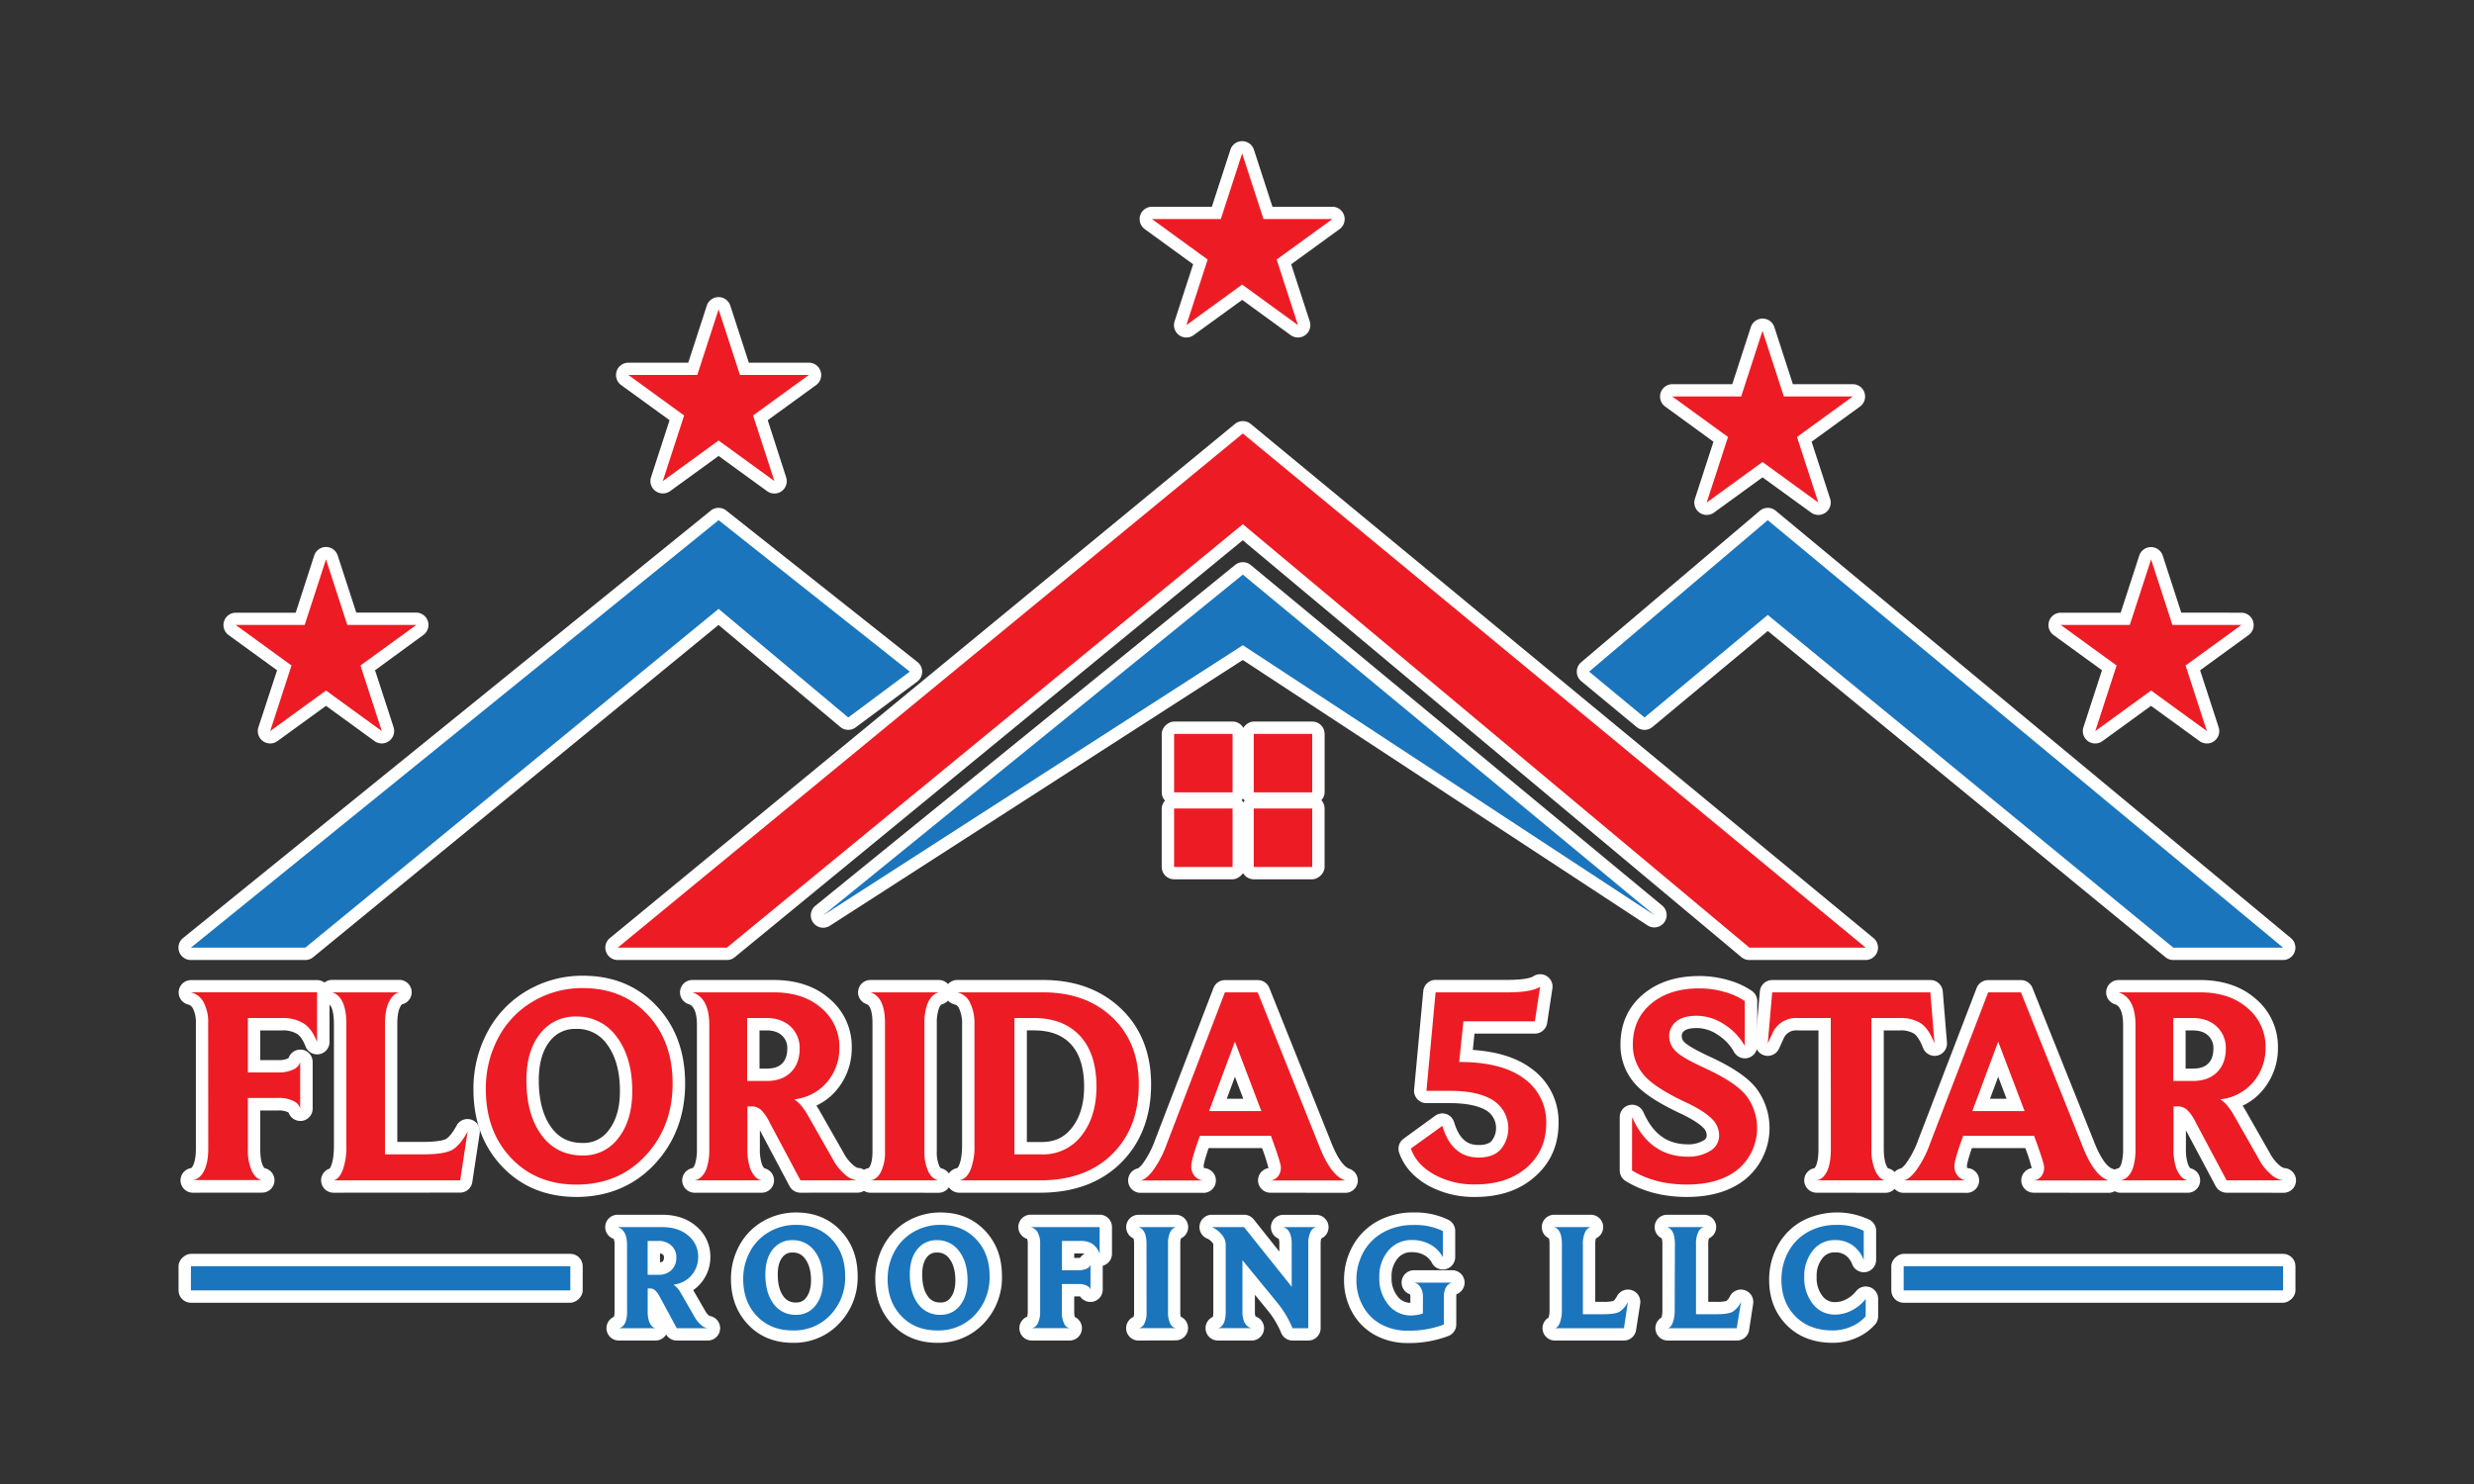 <svg id="Layer_1" data-name="Layer 1" xmlns="http://www.w3.org/2000/svg" viewBox="0 0 1000 600"><rect x="0" y="0" width="1000" height="600" fill="#333333" stroke="none"/><defs><style>.cls-1{fill:#fff;}.cls-2{fill:#ed1c24;}.cls-3{fill:#1b75bc;}</style></defs><title>Florida 5 Star Logo Outline</title><path class="cls-1" d="M154.32,300.58a5,5,0,0,1-2.94-.95l-19.61-14.25-19.62,14.25a5,5,0,0,1-7.7-5.59L112,271,92.33,256.72a5,5,0,0,1,2.94-9h24.25L127,224.62a5,5,0,0,1,4.76-3.46h0a5,5,0,0,1,4.75,3.46l7.5,23.06h24.24a5,5,0,0,1,2.94,9L151.59,271,159.08,294a5,5,0,0,1-1.82,5.59A4.94,4.94,0,0,1,154.32,300.58Z"/><polygon class="cls-2" points="131.77 226.16 140.38 252.68 168.26 252.68 145.71 269.07 154.32 295.58 131.77 279.19 109.21 295.58 117.83 269.07 95.27 252.68 123.15 252.68 131.77 226.16"/><path class="cls-1" d="M267.9,199.5a5,5,0,0,1-4.75-6.55l7.49-23.06L251,155.64a5,5,0,0,1,2.94-9h24.25l7.5-23.06a5,5,0,0,1,9.51,0l7.49,23.06H327a5,5,0,0,1,2.94,9l-19.62,14.25L317.77,193a5,5,0,0,1-7.69,5.59l-19.62-14.25-19.62,14.25A5,5,0,0,1,267.9,199.5Z"/><polygon class="cls-2" points="290.46 125.07 299.08 151.59 326.96 151.59 304.4 167.98 313.02 194.5 290.46 178.11 267.9 194.5 276.52 167.98 253.96 151.59 281.85 151.59 290.46 125.07"/><path class="cls-1" d="M524.64,136.45a5,5,0,0,1-2.94-.95l-19.61-14.25L482.47,135.5a5,5,0,0,1-7.7-5.59l7.5-23.06L462.65,92.59a5,5,0,0,1,2.94-9h24.25l7.49-23.06a5,5,0,0,1,9.51,0l7.49,23.06h24.25a5,5,0,0,1,2.94,9L521.9,106.85l7.5,23.06a5,5,0,0,1-4.76,6.54Z"/><polygon class="cls-2" points="502.08 62.03 510.7 88.55 538.58 88.55 516.03 104.94 524.64 131.45 502.08 115.06 479.53 131.45 488.14 104.94 465.59 88.55 493.47 88.55 502.08 62.03"/><path class="cls-1" d="M689.85,208.19a5,5,0,0,1-4.75-6.54l7.49-23.06L673,164.33a5,5,0,0,1,2.94-9h24.25l7.5-23.07a5,5,0,0,1,9.51,0l7.49,23.07h24.25a5,5,0,0,1,2.94,9l-19.62,14.26,7.49,23.06a5,5,0,0,1-7.69,5.59L712.41,193l-19.62,14.26A5,5,0,0,1,689.85,208.19Z"/><polygon class="cls-2" points="712.41 133.77 721.03 160.29 748.91 160.29 726.35 176.68 734.97 203.19 712.41 186.8 689.85 203.19 698.47 176.68 675.91 160.29 703.79 160.29 712.41 133.77"/><path class="cls-1" d="M892,300.58a5,5,0,0,1-2.94-.95l-19.61-14.25-19.62,14.25a5,5,0,0,1-7.7-5.59l7.5-23.06L830,256.72a5,5,0,0,1,2.94-9h24.25l7.49-23.06a5,5,0,0,1,4.76-3.46h0a5,5,0,0,1,4.75,3.46l7.49,23.06H906a5,5,0,0,1,2.94,9L889.29,271l7.5,23.06a5,5,0,0,1-4.76,6.54Z"/><polygon class="cls-2" points="869.48 226.16 878.09 252.68 905.97 252.68 883.42 269.07 892.03 295.58 869.48 279.19 846.92 295.58 855.53 269.07 832.98 252.68 860.86 252.68 869.48 226.16"/><path class="cls-1" d="M78,482.23a5,5,0,0,1-.8-9.94c.1,0,.44-.31.84-1.1.52-1,1.14-3,1.14-6.86V413.77a12.56,12.56,0,0,0-1.18-6,3,3,0,0,0-2-1.65,5,5,0,0,1,1.19-9.85h51a5,5,0,0,1,5,5V421.3a5,5,0,0,1-4.08,4.92,5.82,5.82,0,0,1-.92.08,5,5,0,0,1-4.66-3.18c-1-2.56-2.22-4.34-3.53-5.15a11.06,11.06,0,0,0-5.85-1.37H105.2v12h7.14a8.42,8.42,0,0,0,4-.65,1.87,1.87,0,0,0,.3-.17,5,5,0,0,1,4.73-3.4,4,4,0,0,1,.49,0,5,5,0,0,1,4.52,5v18.83a5,5,0,0,1-4.52,5,4,4,0,0,1-.49,0,5,5,0,0,1-4.72-3.37l-.32-.19a8.32,8.32,0,0,0-3.83-.67H105.2v15.78c0,3.64.6,5.6,1.1,6.6a4.39,4.39,0,0,0,.59.93,5,5,0,0,1-1,9.91Z"/><path class="cls-2" d="M84.14,413.77a17.07,17.07,0,0,0-1.85-8.56,8,8,0,0,0-5.12-4h51V421.3q-2.13-5.48-5.56-7.59a16,16,0,0,0-8.48-2.11H100.2v22h12.14a13.37,13.37,0,0,0,6.35-1.26,4.62,4.62,0,0,0,2.64-3v18.83a4.66,4.66,0,0,0-2.7-3,13.09,13.09,0,0,0-6.18-1.26H100.2v20.78a20,20,0,0,0,1.63,8.84q1.64,3.25,4.1,3.6H78c1.87-.31,3.37-1.56,4.49-3.77s1.69-5.25,1.69-9.13Z"/><path class="cls-1" d="M134.81,482.23a5,5,0,0,1-1.55-9.76,6.29,6.29,0,0,0,.61-1.21c.51-1.26,1.11-3.7,1.11-8.19v-49c0-4.57-.87-7.69-2.25-8.13a5,5,0,0,1,1.52-9.76h27.19a5,5,0,0,1,1.05,9.88,3.89,3.89,0,0,0-.77,1.13c-.52,1-1.13,3-1.13,6.88v47.62h10.17c7.08,0,9.15-1,9.49-1.17.73-.42,2.27-1.68,4.32-5.46a5,5,0,0,1,4.39-2.62,5.25,5.25,0,0,1,1.6.26,5,5,0,0,1,3.34,5.5l-3,19.75a5,5,0,0,1-4.94,4.24Z"/><path class="cls-2" d="M140,414.11q0-11.07-5.73-12.89h27.19q-2.48.45-4.16,3.71c-1.13,2.16-1.69,5.23-1.69,9.18v52.62h15.17q8.76,0,12-1.83t6.23-7.42l-3,19.75H134.81c1.5-.31,2.73-1.68,3.71-4.11A27.92,27.92,0,0,0,140,463.07Z"/><path class="cls-1" d="M233,483.94c-12.24,0-22.37-4.16-30.1-12.36S191.37,453,191.37,440.36A48.59,48.59,0,0,1,197,417.3a42,42,0,0,1,16-16.74,43.92,43.92,0,0,1,22.64-6.06c12.18,0,22.24,4.17,29.9,12.38s11.39,18.61,11.39,31.2c0,12.81-4.11,23.75-12.23,32.5S245.78,483.94,233,483.94ZM232.78,416a12.65,12.65,0,0,0-10.55,5c-2.95,3.67-4.45,9-4.45,15.75,0,8.08,1.71,14.52,5.1,19.13,3.11,4.25,7.15,6.23,12.7,6.23a12.46,12.46,0,0,0,10.5-5.2c3-3.84,4.5-9.16,4.5-15.82,0-7.84-1.75-14.17-5.19-18.82A14.62,14.62,0,0,0,232.78,416Z"/><path class="cls-2" d="M233,478.94q-16.29,0-26.46-10.79t-10.17-27.79a43.51,43.51,0,0,1,5-20.71,37,37,0,0,1,14.1-14.78,38.85,38.85,0,0,1,20.11-5.37q16.18,0,26.24,10.79t10.05,27.79q0,17.35-10.89,29.1T233,478.94Zm2.58-11.76A17.46,17.46,0,0,0,250,460.05q5.56-7.12,5.56-18.89,0-13.47-6.18-21.8A19.65,19.65,0,0,0,232.78,411a17.67,17.67,0,0,0-14.44,6.91q-5.57,6.9-5.56,18.88,0,13.81,6.06,22.09T235.58,467.18Z"/><path class="cls-1" d="M323.56,482.23a5,5,0,0,1-4.42-2.65l-12-22.6v7.58a18.39,18.39,0,0,0,.64,5.51,5.86,5.86,0,0,0,1,2.11l.18.17a5,5,0,0,1-1.1,9.88H280.75a5,5,0,0,1-.89-9.92,3.63,3.63,0,0,0,.34-.28,4.67,4.67,0,0,0,.87-1.9,19.89,19.89,0,0,0,.63-5.57v-50.1c0-7.36-2.58-8.22-3.43-8.5a5,5,0,0,1,1.58-9.74h32.92c9.23,0,16.82,2.57,22.57,7.64a25.17,25.17,0,0,1,8.94,19.61,26.18,26.18,0,0,1-6,17.1A23.83,23.83,0,0,1,330,447c.32.51.64,1.05,1,1.61l10,17.55a16.22,16.22,0,0,0,3.74,4.79,5.65,5.65,0,0,0,2,1.26,5,5,0,0,1-.31,10Zm-13.71-50.18c2.84,0,4.9-.68,6.29-2.07s2.08-3.37,2.08-6.05a6.74,6.74,0,0,0-2.11-5.23c-1.48-1.41-3.56-2.1-6.38-2.1H307v15.45Z"/><path class="cls-2" d="M286.7,414.46q0-11-6.85-13.24h32.92q12,0,19.27,6.39a20.3,20.3,0,0,1,7.24,15.86,21.29,21.29,0,0,1-4.88,13.93A20.14,20.14,0,0,1,321,444.47q2.92,1.83,5.62,6.62l10,17.58a21.14,21.14,0,0,0,4.88,6.16,9,9,0,0,0,4.89,2.4H323.55l-12.47-23.4a17.46,17.46,0,0,0-3.59-5.19,5.74,5.74,0,0,0-3.82-1.32H302.1v17.24a23.11,23.11,0,0,0,.89,7.07,10.3,10.3,0,0,0,2.2,4.06,4.94,4.94,0,0,0,2.64,1.54H280.75a5.48,5.48,0,0,0,2.86-1.54,9.15,9.15,0,0,0,2.25-4.11,24.87,24.87,0,0,0,.84-7Zm23.15,22.59q6.28,0,9.83-3.54t3.54-9.58a11.71,11.71,0,0,0-3.65-8.85q-3.66-3.48-9.83-3.48H302v25.45Z"/><path class="cls-1" d="M351.87,482.23a5,5,0,0,1-.78-9.94,3.38,3.38,0,0,0,.57-.83c.48-.9,1-2.68,1-6V413.54c0-2-.24-6.85-2.42-7.58a5,5,0,0,1,1.58-9.74H379.5a5,5,0,0,1,1.15,9.86h0a1.66,1.66,0,0,0-.41.32,5.21,5.21,0,0,0-.93,2,17.05,17.05,0,0,0-.65,5.17v51.93a13.81,13.81,0,0,0,1,5.92,3.25,3.25,0,0,0,.62.92,5,5,0,0,1-.93,9.92Z"/><path class="cls-2" d="M357.71,413.54q0-10.38-5.84-12.32H379.5a5.86,5.86,0,0,0-2.75,1.59,9.84,9.84,0,0,0-2.19,4,21.75,21.75,0,0,0-.9,6.73v51.93a18.22,18.22,0,0,0,1.57,8.16c1,2.1,2.44,3.29,4.16,3.6H351.87q2.58-.35,4.21-3.43a18,18,0,0,0,1.63-8.33Z"/><path class="cls-1" d="M387.7,482.23a5,5,0,0,1-.77-9.94,4.28,4.28,0,0,0,.75-1.24c.55-1.25,1.2-3.66,1.2-8V414a14,14,0,0,0-1.21-6.27,2.61,2.61,0,0,0-1.87-1.64,5,5,0,0,1,1.12-9.87h34.71c12.81,0,23.38,3.88,31.43,11.53s12.22,18,12.22,30.67c0,13.05-4.11,23.73-12.21,31.75S434,482.23,420.4,482.23Zm33.37-20.5c5.24,0,9.12-1.83,12.19-5.74,3.28-4.17,4.94-9.77,4.94-16.65,0-7.56-1.79-13.33-5.34-17.14s-8.42-5.6-15.05-5.6h-2.75v45.13Z"/><path class="cls-2" d="M393.88,414a18.85,18.85,0,0,0-1.74-8.5,7.56,7.56,0,0,0-5.22-4.28h34.71q17.31,0,28,10.15t10.67,27.05q0,17.58-10.73,28.19T420.4,477.23H387.7q2.93-.47,4.55-4.17a25.19,25.19,0,0,0,1.63-10Zm27.19,52.73a19.44,19.44,0,0,0,16.12-7.65q6-7.65,6-19.74,0-13.36-6.69-20.55t-18.71-7.19h-7.75v55.13Z"/><path class="cls-1" d="M513.54,482.23a5,5,0,0,1-.87-9.93c0-.06,0-.14,0-.24a69.84,69.84,0,0,0-2.54-7.87h-21.6c-1.84,5.41-2,6.89-2,7.16a2.67,2.67,0,0,0,.09.79.78.78,0,0,0,.17.14,5,5,0,0,1-.66,10H461a5,5,0,0,1-1-9.9,9.32,9.32,0,0,0,2.14-2.24,38.44,38.44,0,0,0,4.76-9.26l23.59-61.41a5,5,0,0,1,4.67-3.2h13.26a5,5,0,0,1,4.64,3.14l24.72,61.74c3.52,9.19,6.47,11,7.58,11.37a5,5,0,0,1-1.55,9.76Zm-11-38-3.37-8.88-3.31,8.88Z"/><path class="cls-2" d="M495.11,401.22h13.26L533.09,463q4.71,12.33,10.67,14.27H513.54a4.53,4.53,0,0,0,3-1.6,5.58,5.58,0,0,0,1.18-3.77q0-1.71-4-12.67H485q-3.48,9.71-3.48,12.1a5.86,5.86,0,0,0,1.4,4.22,5.28,5.28,0,0,0,3.2,1.72H461c1.49-.23,3.2-1.6,5.11-4.11a42.89,42.89,0,0,0,5.45-10.5Zm14.72,48-10.67-28.08-10.45,28.08Z"/><path class="cls-1" d="M596.34,483.94a38.32,38.32,0,0,1-19.23-4.71c-5.77-3.31-9.65-7.72-11.55-13.13a5,5,0,0,1,1.77-5.7l12.7-9.24a5,5,0,0,1,2.94-1,5.15,5.15,0,0,1,1.6.26,5,5,0,0,1,3.19,3.31c2.44,8.16,6.59,9.21,9.93,9.21,3.79,0,4.9-1.28,5.27-1.7a8.43,8.43,0,0,0-2-12.17c-3.26-2-8.29-3.06-14.94-3.06h-9.43a5,5,0,0,1-5-5.47l3.7-39.83a5,5,0,0,1,5-4.53h29c8,0,10.1-1.19,10.45-1.43a5,5,0,0,1,2.81-.86,5,5,0,0,1,4.94,5.75l-2.13,14a5,5,0,0,1-5,4.25H596l-.68,6.61c10,.67,17.94,3.21,23.73,7.57a26.31,26.31,0,0,1,10.92,22c0,8.86-3.22,16.15-9.58,21.69C614.25,481.22,606.15,483.94,596.34,483.94Z"/><path class="cls-2" d="M583,455.2Q586.79,468,597.69,468q6.06,0,9-3.42a13.42,13.42,0,0,0-3.14-19.69Q597.45,441,586,441.05h-9.43l3.7-39.83h29q9.88,0,13.26-2.29l-2.14,14H591.51l-1.69,16.44q17.31,0,26.24,6.73a21.45,21.45,0,0,1,8.93,18q0,11.07-7.86,17.92t-20.79,6.85a33.15,33.15,0,0,1-16.74-4.05q-7.08-4-9.33-10.45Z"/><path class="cls-1" d="M681.84,483.94c-9.52,0-17.86-2.17-24.77-6.46a5,5,0,0,1-2.37-4.25V451.66a5,5,0,0,1,4-4.89,5.25,5.25,0,0,1,1-.11,5,5,0,0,1,4.57,3c3.93,8.87,9.65,13,18,13a11.59,11.59,0,0,0,6.25-1.54,2.19,2.19,0,0,0,1.33-2.13,4.21,4.21,0,0,0-1.49-3.12c-1-1.07-3.34-2.85-8.24-5.27-9.65-4.45-16-8.6-19.48-12.7A23.42,23.42,0,0,1,655,422.33c0-8.36,3.07-15.19,9.13-20.31,5.81-4.91,13.46-7.4,22.72-7.4a41.6,41.6,0,0,1,11.82,1.69,31.68,31.68,0,0,1,9.52,4.38,5,5,0,0,1,2.09,4.06V422.9a5,5,0,0,1-3.75,4.84,4.87,4.87,0,0,1-1.25.16,5,5,0,0,1-4.37-2.57,19.48,19.48,0,0,0-6.66-7,15.26,15.26,0,0,0-8.41-2.68c-3.26,0-4.58.73-5.08,1.17a2.58,2.58,0,0,0-1,2.16,3.4,3.4,0,0,0,1.16,2.45c.44.46,2.49,2.26,10.42,5.9,9.06,4.19,15.11,8.32,18.52,12.63a26.8,26.8,0,0,1-4,36.51C699.91,481.44,691.83,483.94,681.84,483.94Z"/><path class="cls-2" d="M659.7,451.66q7.08,16,22.59,16a16.6,16.6,0,0,0,8.87-2.28,7.15,7.15,0,0,0,3.71-6.39,9.22,9.22,0,0,0-2.92-6.62q-2.93-3-9.66-6.28-13.38-6.17-17.81-11.41A18.5,18.5,0,0,1,660,422.33q0-10.27,7.36-16.49t19.49-6.22a36.37,36.37,0,0,1,10.4,1.48,27.23,27.23,0,0,1,8,3.65V422.9a24.51,24.51,0,0,0-8.32-8.73,20.23,20.23,0,0,0-11.12-3.48q-5.61,0-8.37,2.4a7.52,7.52,0,0,0-2.75,5.93,8.4,8.4,0,0,0,2.53,5.88q2.52,2.69,12,7,12.36,5.7,16.69,11.18a21.81,21.81,0,0,1-3.26,29.56q-7.59,6.29-20.84,6.28-12.93,0-22.14-5.71Z"/><path class="cls-1" d="M734.3,482.23a5,5,0,0,1-.91-9.92,3.75,3.75,0,0,0,.58-.87c.39-.77,1.06-2.7,1.06-7V416.6h-8.59a5.49,5.49,0,0,0-5.6,3.54L719.07,424a5,5,0,0,1-4.54,2.9,4.82,4.82,0,0,1-1.29-.17,5,5,0,0,1-3.69-5.26l1.8-20.66a5,5,0,0,1,5-4.56h63.93a5,5,0,0,1,5,4.59l1.69,20.66a5,5,0,0,1-3.86,5.27,4.9,4.9,0,0,1-1.13.13,5,5,0,0,1-4.66-3.18c-1.55-4-3-5.34-3.66-5.8A10.17,10.17,0,0,0,768,416.6h-6.57v47.84c0,3.84.63,5.9,1.15,7a6.08,6.08,0,0,0,.57.93,5,5,0,0,1-1,9.9Z"/><path class="cls-2" d="M740,411.6H726.44A10.4,10.4,0,0,0,716.33,418l-1.8,3.88,1.8-20.65h63.93l1.68,20.65q-2.36-6-5.56-8.16A15,15,0,0,0,768,411.6H756.44v52.84a20.83,20.83,0,0,0,1.68,9.19c1.13,2.25,2.47,3.45,4,3.6H734.3q2.48-.35,4.1-3.48t1.63-9.31Z"/><path class="cls-1" d="M822.05,482.23a5,5,0,0,1-.87-9.93,1.44,1.44,0,0,0,0-.24,69.84,69.84,0,0,0-2.54-7.87h-21.6c-1.84,5.41-2,6.89-2,7.16a2.67,2.67,0,0,0,.09.79,1.3,1.3,0,0,0,.17.14,5,5,0,0,1-.65,10H769.47a5,5,0,0,1-1-9.9,9.63,9.63,0,0,0,2.13-2.24,38.35,38.35,0,0,0,4.76-9.27l23.6-61.4a5,5,0,0,1,4.66-3.2h13.26a5,5,0,0,1,4.64,3.14l24.72,61.74c3.52,9.19,6.47,11,7.58,11.37a5,5,0,0,1-1.55,9.76Zm-11-38-3.37-8.88-3.31,8.88Z"/><path class="cls-2" d="M803.62,401.22h13.26L841.6,463q4.71,12.33,10.67,14.27H822.05a4.58,4.58,0,0,0,3-1.6,5.64,5.64,0,0,0,1.18-3.77q0-1.71-4.05-12.67H793.51Q790,468.9,790,471.29a5.9,5.9,0,0,0,1.4,4.22,5.28,5.28,0,0,0,3.21,1.72H769.47q2.25-.35,5.11-4.11a42.89,42.89,0,0,0,5.45-10.5Zm14.72,48-10.67-28.08-10.45,28.08Z"/><path class="cls-1" d="M900,482.23a5,5,0,0,1-4.41-2.65L883.56,457v7.58a18,18,0,0,0,.65,5.51,6,6,0,0,0,1,2.11l.19.17a5,5,0,0,1-1.11,9.88H857.22a5,5,0,0,1-.9-9.92,3.29,3.29,0,0,0,.35-.28,4.85,4.85,0,0,0,.87-1.89,20,20,0,0,0,.63-5.58v-50.1c0-7.36-2.59-8.22-3.44-8.5a5,5,0,0,1,1.59-9.74h32.91c9.23,0,16.83,2.57,22.58,7.64a25.2,25.2,0,0,1,8.94,19.61,26.19,26.19,0,0,1-6,17.1,23.74,23.74,0,0,1-8.27,6.46c.33.51.65,1.05,1,1.61l10,17.55a16.21,16.21,0,0,0,3.73,4.79,5.51,5.51,0,0,0,2,1.26,5,5,0,0,1-.31,10Zm-13.71-50.18c2.84,0,4.9-.67,6.3-2.07s2.07-3.38,2.07-6.05a6.74,6.74,0,0,0-2.1-5.23c-1.48-1.41-3.57-2.1-6.38-2.1h-2.75v15.45Z"/><path class="cls-2" d="M863.17,414.46q0-11-6.85-13.24h32.92q12,0,19.26,6.39a20.31,20.31,0,0,1,7.25,15.86,21.24,21.24,0,0,1-4.89,13.93,20.11,20.11,0,0,1-13.42,7.07c1.94,1.22,3.82,3.43,5.61,6.62l10,17.58a21,21,0,0,0,4.89,6.16,8.91,8.91,0,0,0,4.89,2.4H900l-12.47-23.4a17.63,17.63,0,0,0-3.6-5.19,5.74,5.74,0,0,0-3.82-1.32h-1.57v17.24a23.07,23.07,0,0,0,.9,7.07,10.42,10.42,0,0,0,2.19,4.06,4.94,4.94,0,0,0,2.64,1.54H857.22a5.52,5.52,0,0,0,2.86-1.54,9.15,9.15,0,0,0,2.25-4.11,24.87,24.87,0,0,0,.84-7Zm23.14,22.59q6.3,0,9.83-3.54t3.54-9.58a11.71,11.71,0,0,0-3.65-8.85q-3.64-3.48-9.83-3.48h-7.75v25.45Z"/><path class="cls-1" d="M273.55,542a5,5,0,0,1-4.29-2.44A5,5,0,0,1,265,542H250.18a5,5,0,0,1-2-9.6,8.74,8.74,0,0,0,.22-2.21V503.26a5.5,5.5,0,0,0-.36-2.38,5,5,0,0,1,1.61-9.74h18c5.6,0,10.24,1.57,13.8,4.66a15.92,15.92,0,0,1,5.68,12.3,16.18,16.18,0,0,1-3.84,10.69,14.73,14.73,0,0,1-3.09,2.82l4.78,8.28a6.94,6.94,0,0,0,1.5,1.94l.3.22A5,5,0,0,1,286,542Zm-6.77-31.63a2,2,0,0,0,1.15-.42c.12-.12.44-.43.44-1.59a1.25,1.25,0,0,0-.42-1.11,2.15,2.15,0,0,0-1.17-.47Z"/><path class="cls-3" d="M253.44,503.26q0-5.89-3.75-7.12h18q6.57,0,10.52,3.44a10.83,10.83,0,0,1,4,8.52,11.31,11.31,0,0,1-2.67,7.49,11.05,11.05,0,0,1-7.33,3.8,9.8,9.8,0,0,1,3.07,3.56l5.45,9.44a11.46,11.46,0,0,0,2.67,3.31A4.86,4.86,0,0,0,286,537H273.55l-6.81-12.57a9.48,9.48,0,0,0-2-2.79,3.18,3.18,0,0,0-2.08-.71h-.86v9.26a12.13,12.13,0,0,0,.49,3.8,5.47,5.47,0,0,0,1.19,2.18A2.7,2.7,0,0,0,265,537H250.18a3,3,0,0,0,1.57-.83A4.86,4.86,0,0,0,253,534a12.94,12.94,0,0,0,.47-3.77Zm12.63,12.14a7.28,7.28,0,0,0,5.36-1.9,6.89,6.89,0,0,0,1.94-5.15,6.22,6.22,0,0,0-2-4.75,7.5,7.5,0,0,0-5.36-1.88h-4.23V515.4Z"/><path class="cls-1" d="M320.4,542.91c-7.32,0-13.39-2.47-18-7.34s-6.94-11-6.94-18.39a28.06,28.06,0,0,1,3.33-13.5,25,25,0,0,1,9.59-9.9,26.5,26.5,0,0,1,13.48-3.56c7.29,0,13.33,2.48,17.95,7.36s6.86,11,6.86,18.37A26.87,26.87,0,0,1,339.31,535,25,25,0,0,1,320.4,542.91Zm-.12-36.49a4.72,4.72,0,0,0-4,1.88c-1.26,1.54-1.91,3.89-1.91,7,0,3.82.79,6.81,2.33,8.88a5.82,5.82,0,0,0,5.12,2.43,4.64,4.64,0,0,0,4-1.93c1.29-1.64,2-4,2-7,0-3.69-.8-6.62-2.37-8.7A5.8,5.8,0,0,0,320.28,506.42Z"/><path class="cls-3" d="M320.4,537.91q-8.88,0-14.44-5.8t-5.55-14.93a23,23,0,0,1,2.73-11.13,20,20,0,0,1,7.7-7.94,21.48,21.48,0,0,1,11-2.89q8.83,0,14.32,5.8T341.62,516a21.91,21.91,0,0,1-5.95,15.64A20,20,0,0,1,320.4,537.91Zm1.41-6.32a9.57,9.57,0,0,0,7.88-3.83q3-3.84,3-10.15,0-7.25-3.37-11.71a10.78,10.78,0,0,0-9.08-4.48,9.71,9.71,0,0,0-7.88,3.71q-3,3.71-3,10.15,0,7.43,3.31,11.86A10.73,10.73,0,0,0,321.81,531.59Z"/><path class="cls-1" d="M378.79,542.91c-7.32,0-13.4-2.47-18.06-7.34s-6.94-11-6.94-18.39a28.13,28.13,0,0,1,3.33-13.51,25.12,25.12,0,0,1,9.59-9.89,26.54,26.54,0,0,1,13.49-3.56c7.28,0,13.32,2.48,17.95,7.36S405,508.57,405,516A26.87,26.87,0,0,1,397.7,535,25,25,0,0,1,378.79,542.91Zm-.13-36.49a4.72,4.72,0,0,0-4,1.88c-1.26,1.54-1.9,3.89-1.9,7,0,3.82.78,6.81,2.32,8.88a5.82,5.82,0,0,0,5.13,2.43,4.63,4.63,0,0,0,4-1.93c1.3-1.64,1.95-4,1.95-7,0-3.69-.79-6.62-2.36-8.7A5.83,5.83,0,0,0,378.66,506.42Z"/><path class="cls-3" d="M378.79,537.91q-8.9,0-14.45-5.8t-5.55-14.93a23,23,0,0,1,2.73-11.13,20,20,0,0,1,7.7-7.94,21.49,21.49,0,0,1,11-2.89q8.83,0,14.32,5.8T400,516a22,22,0,0,1-5.95,15.64A20.06,20.06,0,0,1,378.79,537.91Zm1.41-6.32a9.58,9.58,0,0,0,7.88-3.83q3-3.84,3-10.15,0-7.25-3.37-11.71a10.77,10.77,0,0,0-9.08-4.48,9.72,9.72,0,0,0-7.88,3.71q-3,3.71-3,10.15,0,7.43,3.31,11.86A10.75,10.75,0,0,0,380.2,531.59Z"/><path class="cls-1" d="M417.06,542a5,5,0,0,1-1.88-9.64,8.35,8.35,0,0,0,.25-2.29V502.89a5.11,5.11,0,0,0-.28-2,5,5,0,0,1,1.47-9.78h27.85a5,5,0,0,1,5,5v10.8a5,5,0,0,1-3.74,4.84v9.63a5,5,0,0,1-4.51,5l-.5,0a5,5,0,0,1-4.16-2.23,5.5,5.5,0,0,0-.68,0H434.2v6.16a8.25,8.25,0,0,0,.22,2.15,5,5,0,0,1-2.1,9.54Zm18.76-33.43a4.79,4.79,0,0,0,.74,0,5.12,5.12,0,0,1,1.76-1.61,5.47,5.47,0,0,0-1.52-.19h-2.6v1.84Z"/><path class="cls-3" d="M420.43,502.89a9.09,9.09,0,0,0-1-4.6,4.4,4.4,0,0,0-2.8-2.15h27.85v10.8a8,8,0,0,0-3-4.08,8.76,8.76,0,0,0-4.63-1.14h-7.6v11.84h6.62a7.43,7.43,0,0,0,3.47-.67,2.52,2.52,0,0,0,1.44-1.6v10.12a2.54,2.54,0,0,0-1.47-1.59,7.3,7.3,0,0,0-3.38-.68H429.2V530.3a10.52,10.52,0,0,0,.89,4.76,3.1,3.1,0,0,0,2.24,1.93H417.05a3.39,3.39,0,0,0,2.46-2,10.82,10.82,0,0,0,.92-4.9Z"/><path class="cls-1" d="M460.23,542a5,5,0,0,1-2-9.6,7.2,7.2,0,0,0,.17-1.72v-27.9a7.51,7.51,0,0,0-.22-2.06,5,5,0,0,1,2-9.57h15.09a5,5,0,0,1,2.05,9.56v0a6.58,6.58,0,0,0-.24,2v27.9a6.64,6.64,0,0,0,.19,1.76,5,5,0,0,1-2.06,9.56Z"/><path class="cls-3" d="M463.42,502.77c0-3.72-1.07-5.93-3.19-6.63h15.09a3.27,3.27,0,0,0-1.51.86,5.19,5.19,0,0,0-1.19,2.15,11.46,11.46,0,0,0-.5,3.62v27.9a9.74,9.74,0,0,0,.86,4.39,3.23,3.23,0,0,0,2.27,1.93h-15a3.12,3.12,0,0,0,2.3-1.84,9.58,9.58,0,0,0,.89-4.48Z"/><path class="cls-1" d="M522.48,542a5,5,0,0,1-4.65-3.15,36.12,36.12,0,0,0-5.77-9.46l-4.82-5.88v6.8a5.93,5.93,0,0,0,.22,1.93h0a5,5,0,0,1-1.54,9.76H492.3a5,5,0,0,1-2.06-9.56,8.45,8.45,0,0,0,.19-2.13V503.38a1,1,0,0,0-.12-.59,5.29,5.29,0,0,0-1.16-1.27,4.31,4.31,0,0,0-1-.67,5,5,0,0,1,1.7-9.71h13a5,5,0,0,1,3.91,1.88l10.35,13v-3.09a6.07,6.07,0,0,0-.2-1.94,1.62,1.62,0,0,0-.06-.17,5,5,0,0,1,1.88-9.64H532a5,5,0,0,1,2.06,9.56,7.62,7.62,0,0,0-.25,2.19V537a5,5,0,0,1-5,5Z"/><path class="cls-3" d="M495.43,503.38a6,6,0,0,0-.89-3.25,10,10,0,0,0-2.27-2.51,8.93,8.93,0,0,0-2.42-1.48h13l19.26,24.11V502.89a11.52,11.52,0,0,0-.46-3.56,6.18,6.18,0,0,0-1.08-2.05,4.27,4.27,0,0,0-1.84-1.14H532a3.33,3.33,0,0,0-2.3,2,10.64,10.64,0,0,0-.89,4.72V537h-6.37a40.81,40.81,0,0,0-6.57-10.79l-13.67-16.69V530.3a10.54,10.54,0,0,0,.55,3.72,5,5,0,0,0,1.44,2.14,3.68,3.68,0,0,0,1.69.83H492.3a2.75,2.75,0,0,0,1.53-.86A5,5,0,0,0,495,534a12.79,12.79,0,0,0,.43-3.68Z"/><path class="cls-1" d="M569,543a27,27,0,0,1-13.25-3.24,23.39,23.39,0,0,1-9.26-9.32,26.5,26.5,0,0,1-3.22-12.86,28,28,0,0,1,3.49-13.81,25.45,25.45,0,0,1,10-10,29.69,29.69,0,0,1,14.6-3.55,30.52,30.52,0,0,1,14.14,3,5,5,0,0,1,2.7,4.44v10.61a5,5,0,0,1-3.8,4.85,4.93,4.93,0,0,1-1.2.15,5,5,0,0,1-4.42-2.67,7.67,7.67,0,0,0-3.05-3.11,9.8,9.8,0,0,0-5-1.21,7,7,0,0,0-5.79,2.51,11.13,11.13,0,0,0-2.46,7.63,11.64,11.64,0,0,0,2.47,7.78,6.54,6.54,0,0,0,5.13,2.55v-2.29a3.92,3.92,0,0,0-.11-1.14,5,5,0,0,1,1.56-9.75H587a5,5,0,0,1,1.71,9.7,5,5,0,0,0-.08,1v11.23a5,5,0,0,1-3.15,4.64A44.4,44.4,0,0,1,569,543Z"/><path class="cls-3" d="M575.15,524.48a7.81,7.81,0,0,0-.55-3.19,5.29,5.29,0,0,0-1.35-1.9,3.26,3.26,0,0,0-1.65-.8H587a3.35,3.35,0,0,0-1.59.77,4.33,4.33,0,0,0-1.29,1.87,8.24,8.24,0,0,0-.49,3.06v11.23A39.38,39.38,0,0,1,569,538a21.88,21.88,0,0,1-10.82-2.61,18.28,18.28,0,0,1-7.3-7.36,21.32,21.32,0,0,1-2.61-10.45,22.93,22.93,0,0,1,2.86-11.38,20.42,20.42,0,0,1,8.09-8,24.65,24.65,0,0,1,12.17-2.92,25.46,25.46,0,0,1,11.84,2.46v10.61a12.51,12.51,0,0,0-5-5.12,14.75,14.75,0,0,0-7.45-1.87,12.09,12.09,0,0,0-9.57,4.23,16,16,0,0,0-3.68,10.91,16.6,16.6,0,0,0,3.62,11,11.61,11.61,0,0,0,9.38,4.36,15.79,15.79,0,0,0,4.6-.8Z"/><path class="cls-1" d="M628.51,542a5,5,0,0,1-2.53-9.32,11.65,11.65,0,0,0,.35-3.29V503.07a9,9,0,0,0-.25-2.4,5,5,0,0,1,2.12-9.53H643a5,5,0,0,1,2.07,9.56,8.33,8.33,0,0,0-.26,2.37v23.28h3.28a14.67,14.67,0,0,0,4.11-.37,6.83,6.83,0,0,0,1.44-2,5,5,0,0,1,4.39-2.59,4.77,4.77,0,0,1,1.61.27,5,5,0,0,1,3.33,5.5l-1.66,10.61a5,5,0,0,1-4.94,4.23Z"/><path class="cls-3" d="M631.33,503.07c0-4-1.05-6.27-3.13-6.93H643a3.38,3.38,0,0,0-2.27,2,10.79,10.79,0,0,0-.92,4.93v28.28h8.28q4.79,0,6.53-1a9.81,9.81,0,0,0,3.4-4L656.41,537h-27.9c.81-.16,1.49-.9,2-2.21a14.78,14.78,0,0,0,.8-5.4Z"/><path class="cls-1" d="M674.13,542a5,5,0,0,1-2.53-9.32,11.26,11.26,0,0,0,.35-3.29V503.07a8.6,8.6,0,0,0-.25-2.4,5,5,0,0,1,2.13-9.53h14.84a5,5,0,0,1,2.07,9.56,8,8,0,0,0-.26,2.37v23.28h3.28a14.67,14.67,0,0,0,4.11-.37,7.28,7.28,0,0,0,1.44-2,5,5,0,0,1,4.38-2.59,4.83,4.83,0,0,1,1.62.27,5,5,0,0,1,3.32,5.5L707,537.76A5,5,0,0,1,702,542Zm-2.7-8.88Z"/><path class="cls-3" d="M677,503.07q0-5.94-3.12-6.93h14.84a3.38,3.38,0,0,0-2.27,2,10.79,10.79,0,0,0-.92,4.93v28.28h8.28c3.19,0,5.36-.33,6.53-1a9.88,9.88,0,0,0,3.4-4L702,537H674.13c.82-.16,1.5-.9,2-2.21a14.81,14.81,0,0,0,.79-5.4Z"/><path class="cls-1" d="M740.73,542.91c-7.66,0-13.93-2.44-18.63-7.24s-7-10.91-7-18.24a28.4,28.4,0,0,1,3.36-13.63,25.07,25.07,0,0,1,9.73-10,30.48,30.48,0,0,1,27.54-.59,5,5,0,0,1,2.61,4.4v11.77a5,5,0,0,1-4.07,4.92,5.84,5.84,0,0,1-.93.08,5,5,0,0,1-4.65-3.18,8.09,8.09,0,0,0-2.7-3.64,6.88,6.88,0,0,0-4.3-1.21,6.07,6.07,0,0,0-5.07,2.38,11.35,11.35,0,0,0-2.32,7.52,11.9,11.9,0,0,0,2.36,7.78,6.18,6.18,0,0,0,5.22,2.43,9.45,9.45,0,0,0,4.35-1.14,11.79,11.79,0,0,0,4-3.28,5,5,0,0,1,3.92-1.9,4.88,4.88,0,0,1,1.64.28,5,5,0,0,1,3.36,4.72v7.06a5,5,0,0,1-1.2,3.25,20.94,20.94,0,0,1-7.5,5.42A23.59,23.59,0,0,1,740.73,542.91Z"/><path class="cls-3" d="M754.1,532.21a15.86,15.86,0,0,1-5.73,4.1,18.49,18.49,0,0,1-7.64,1.6q-9.43,0-15.05-5.74t-5.62-14.74a23.49,23.49,0,0,1,2.76-11.26,20.14,20.14,0,0,1,7.82-8,23.05,23.05,0,0,1,11.69-2.92,22.74,22.74,0,0,1,11,2.4v11.77a13,13,0,0,0-4.35-5.82,11.78,11.78,0,0,0-7.3-2.21,11,11,0,0,0-8.92,4.2,16.26,16.26,0,0,0-3.47,10.7,16.85,16.85,0,0,0,3.47,10.92,11.13,11.13,0,0,0,9.11,4.29,14.43,14.43,0,0,0,6.62-1.69,16.82,16.82,0,0,0,5.64-4.63Z"/><rect class="cls-1" x="836.26" y="435.15" width="19.78" height="163.36" rx="5" transform="translate(1362.98 -329.32) rotate(90)"/><rect class="cls-3" x="769.47" y="511.94" width="153.36" height="9.78"/><rect class="cls-1" x="143.96" y="435.15" width="19.78" height="163.36" rx="5" transform="translate(670.68 362.98) rotate(90)"/><rect class="cls-3" x="77.17" y="511.94" width="153.36" height="9.78"/><path class="cls-1" d="M332.73,375.09a5,5,0,0,1-3.15-8.88L499.21,228.44a5,5,0,0,1,6.34,0L672,366.24a5,5,0,0,1-5.93,8L502.33,266.84,335.44,374.3A5.07,5.07,0,0,1,332.73,375.09Z"/><polygon class="cls-3" points="502.36 260.87 332.73 370.09 502.36 232.32 668.8 370.09 502.36 260.87"/><path class="cls-1" d="M707.11,388.14A5,5,0,0,1,703.9,387L502.33,218.43,297,387a5,5,0,0,1-3.17,1.14H249.69a5,5,0,0,1-3.17-8.87L499.18,171.39a5.05,5.05,0,0,1,3.18-1.13,5,5,0,0,1,3.18,1.14L757.28,379.28a5,5,0,0,1-3.18,8.86Z"/><polygon class="cls-2" points="502.36 211.94 293.8 383.14 249.69 383.14 502.36 175.26 754.1 383.14 707.11 383.14 502.36 211.94"/><path class="cls-1" d="M878.45,388.14a5,5,0,0,1-3.17-1.14L714.55,255.11l-46.63,38.83a5,5,0,0,1-6.39,0L639.14,275.4a5,5,0,0,1,0-7.67l72.2-61.23a5,5,0,0,1,6.42,0L926,379.29a5,5,0,0,1-3.19,8.85Z"/><polygon class="cls-3" points="642.33 271.55 664.72 290.09 714.53 248.63 878.45 383.14 922.83 383.14 714.53 210.31 642.33 271.55"/><path class="cls-1" d="M77.17,388.14A5,5,0,0,1,74,379.25L287.31,206.43a5,5,0,0,1,6.26,0l77.28,61.24a5,5,0,0,1-.12,7.93L345.85,294.1a5,5,0,0,1-6.2-.18l-49.22-41.25L126.59,387a5,5,0,0,1-3.17,1.14Z"/><polygon class="cls-3" points="367.74 271.55 342.86 290.09 290.46 246.18 123.42 383.14 77.17 383.14 290.46 210.31 367.74 271.55"/><rect class="cls-1" x="469.57" y="291.72" width="33.64" height="33.64" rx="5" transform="translate(794.94 -177.85) rotate(90)"/><rect class="cls-2" x="474.57" y="296.72" width="23.64" height="23.64"/><rect class="cls-1" x="501.77" y="291.72" width="33.64" height="33.64" rx="5" transform="translate(827.14 -210.05) rotate(90)"/><rect class="cls-2" x="506.77" y="296.72" width="23.64" height="23.64"/><rect class="cls-1" x="469.57" y="321.89" width="33.64" height="33.64" rx="5" transform="translate(825.1 -147.69) rotate(90)"/><rect class="cls-2" x="474.57" y="326.89" width="23.64" height="23.64"/><rect class="cls-1" x="501.77" y="321.89" width="33.64" height="33.64" rx="5" transform="translate(857.3 -179.89) rotate(90)"/><rect class="cls-2" x="506.77" y="326.89" width="23.64" height="23.64"/></svg>